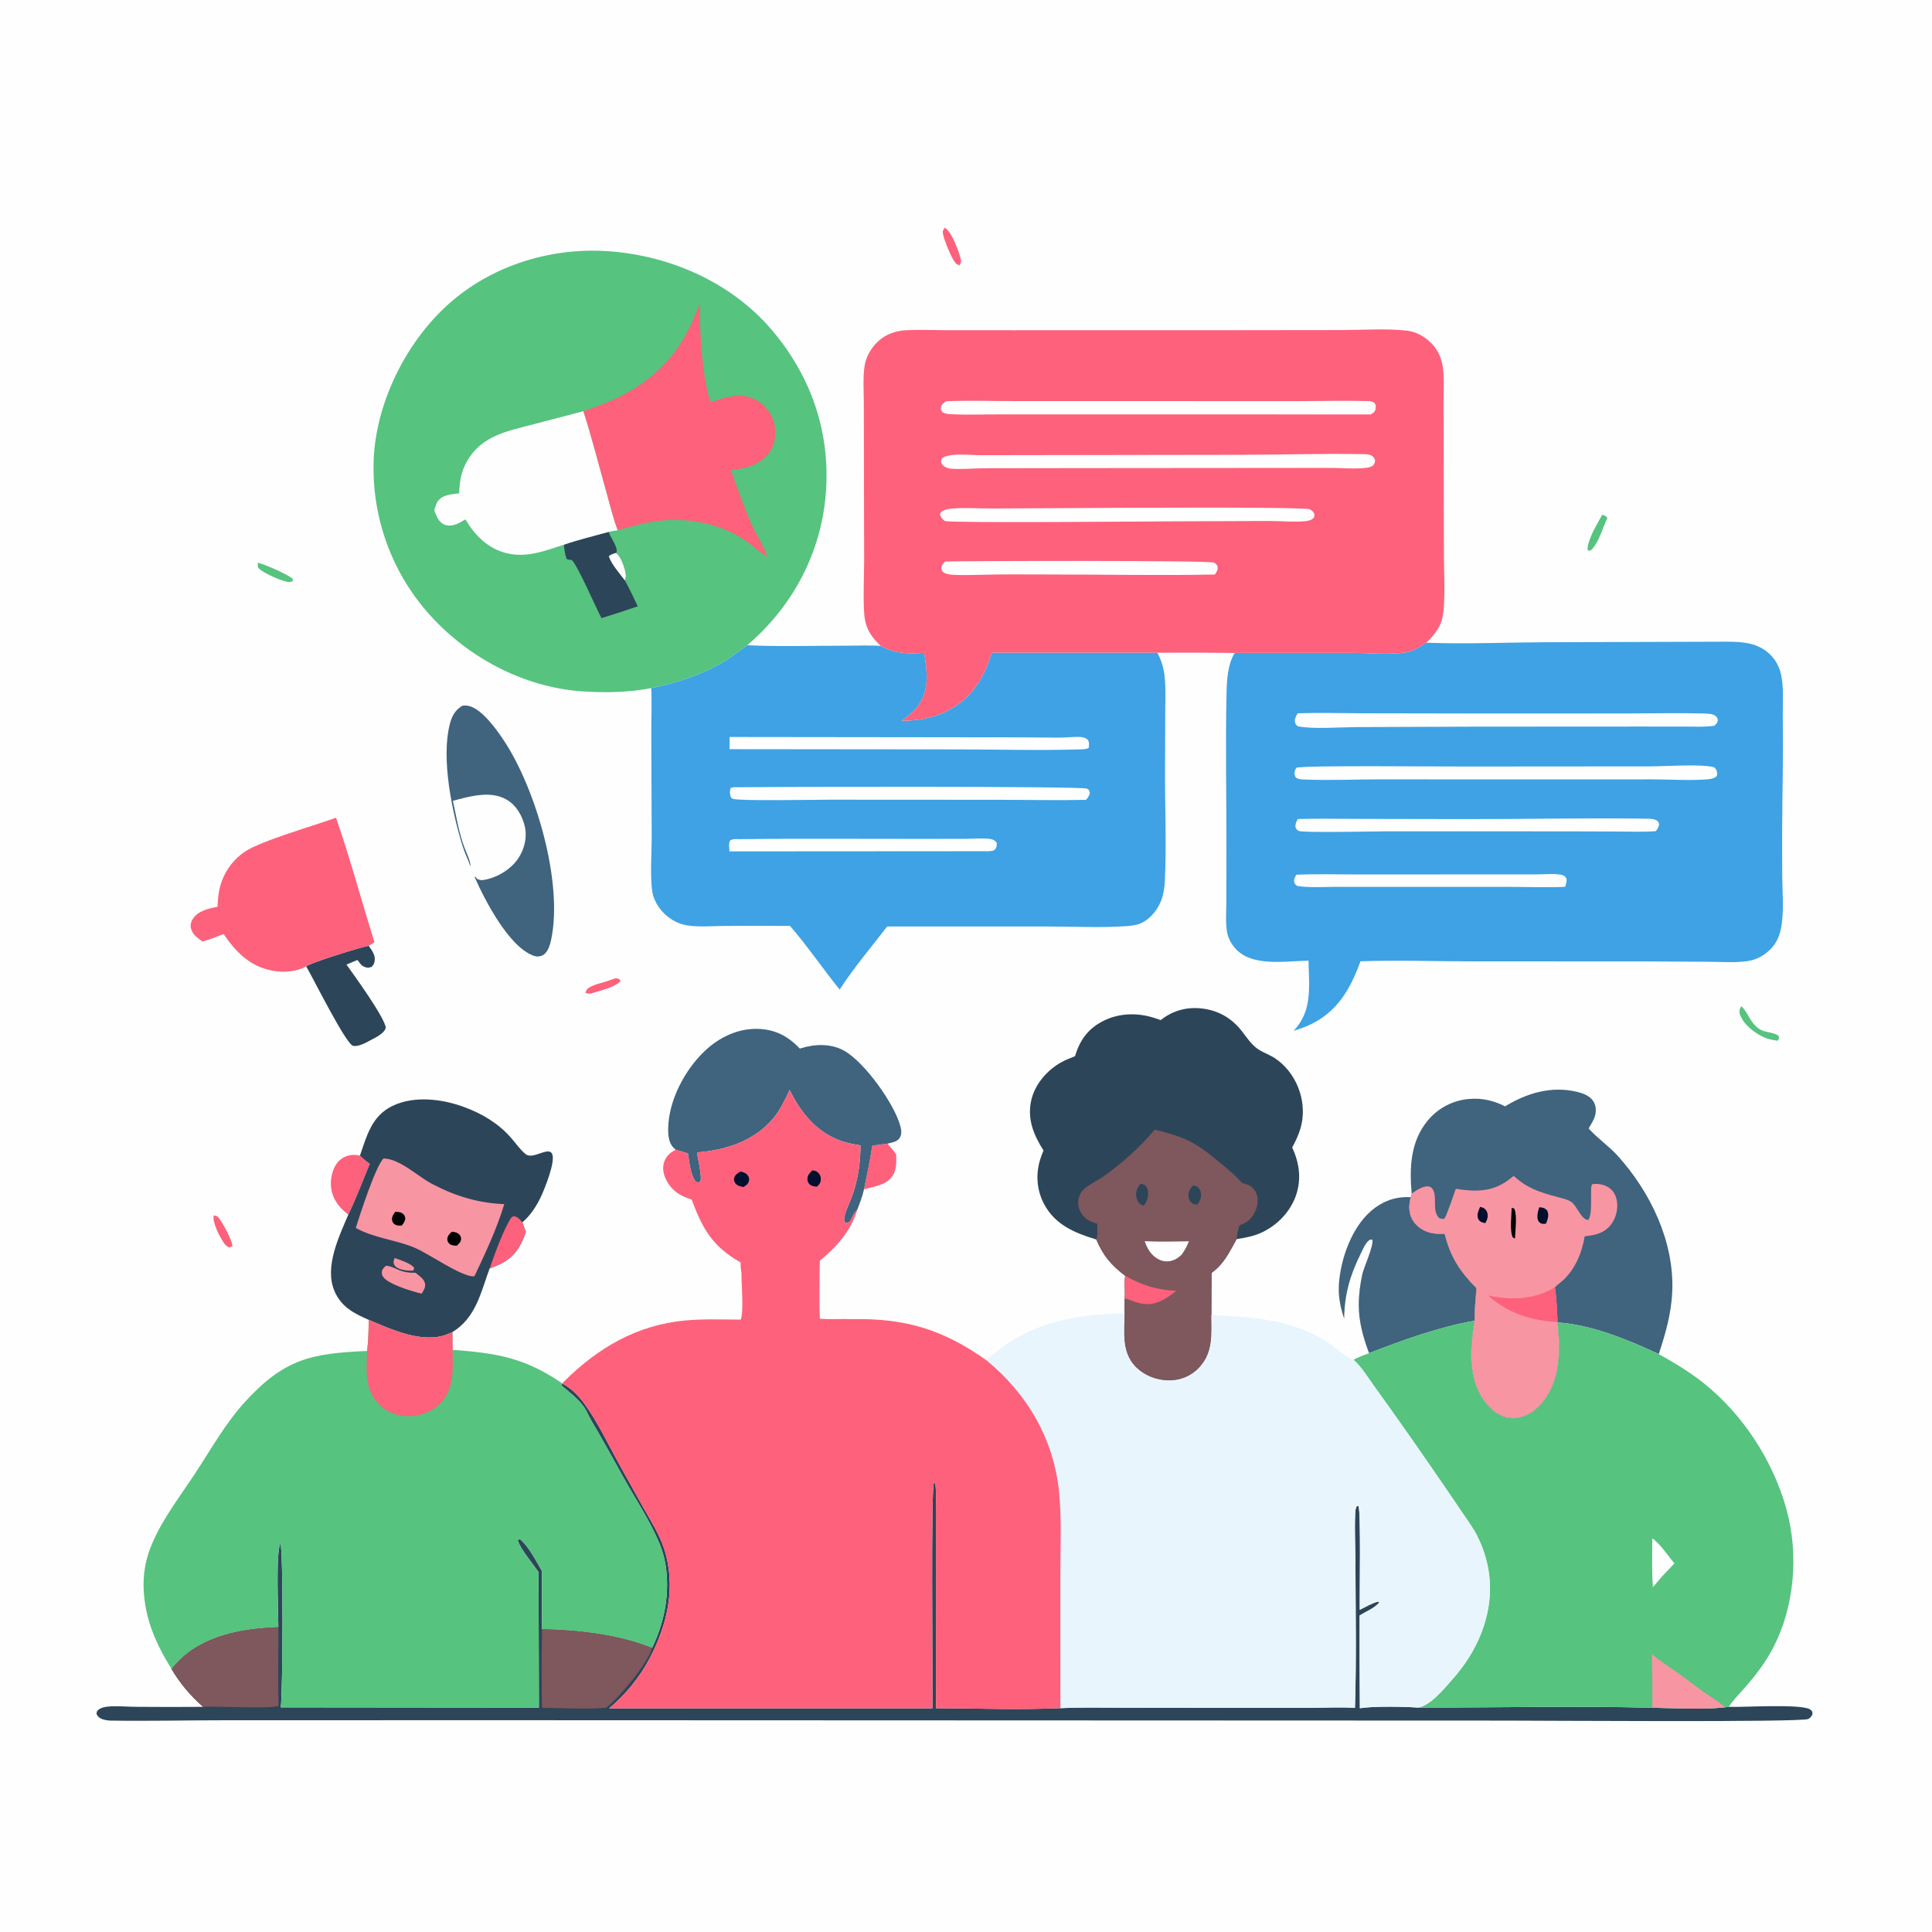 <svg xmlns="http://www.w3.org/2000/svg" xmlns:xlink="http://www.w3.org/1999/xlink" width="1155" height="1155">
	<rect width="100%" height="100%" fill="#808080" stroke="none"/>
	<path fill="#FEFEFE" transform="scale(1.128 1.128)" d="M0 0L1024 0L1024 1024L0 1024L0 0Z"/>
	<path fill="#FE617B" transform="scale(1.128 1.128)" d="M326.208 518.475C327.551 518.562 327.708 518.655 328.807 519.443L328.567 520.391C324.727 523.652 317.899 525.032 313.101 526.562C311.883 526.617 311.416 526.708 310.291 526.167C310.47 525.636 310.634 525.059 310.934 524.58C311.81 523.179 315.703 521.713 317.333 521.316C320.336 520.584 323.282 519.472 326.208 518.475Z"/>
	<path fill="#56C37F" transform="scale(1.128 1.128)" d="M136.754 298.216C141.237 299.51 151.534 303.943 155.121 306.733L155.183 308.031C154.62 308.214 154.098 308.416 153.494 308.452C150.426 308.633 139.059 303.577 136.976 301.008C136.388 300.284 136.706 299.112 136.754 298.216Z"/>
	<path fill="#FE617B" transform="scale(1.128 1.128)" d="M113.25 644.172C114.573 644.366 114.958 644.314 115.874 645.382C117.764 647.585 123.473 657.926 123.14 660.646L121.472 661.064C120.027 660.595 119.373 659.814 118.536 658.554C116.354 655.267 112.518 648.064 113.25 644.172Z"/>
	<path fill="#56C37F" transform="scale(1.128 1.128)" d="M849.137 272.811C850.575 273.308 851.033 273.254 851.881 274.564C849.505 279.457 847.463 287.059 843.846 290.973C843.111 291.768 843.051 291.818 841.939 291.879L841.311 291.084C841.848 284.928 846.29 278.242 849.137 272.811Z"/>
	<path fill="#FE617B" transform="scale(1.128 1.128)" d="M500.796 120.703C504.45 122.858 508.265 133.419 509.256 137.525C509.605 138.97 509.194 139.439 508.413 140.637C507.87 140.404 507.453 140.254 506.956 139.895C504.646 138.224 500.228 126.868 499.722 123.726C499.472 122.169 499.908 121.883 500.796 120.703Z"/>
	<path fill="#56C37F" transform="scale(1.128 1.128)" d="M922.857 533.248C926.643 536.709 927.259 541.852 932.427 545.352C935.385 547.354 939.825 546.874 942.669 549.016C942.986 550.377 942.87 550.354 942.194 551.601C939.737 551.23 937.336 550.856 935.049 549.82C930 547.535 924.152 543.171 922.215 537.795C921.498 535.805 921.976 535.023 922.857 533.248Z"/>
	<path fill="#FE617B" transform="scale(1.128 1.128)" d="M462.251 607.277C464.955 606.739 467.594 606.364 470.339 606.121C471.908 607.96 473.666 609.784 474.927 611.848C475.162 616.349 475.266 621.045 471.951 624.582C468.337 628.44 462.691 628.865 457.908 630.364C459.403 622.667 461.177 615.051 462.251 607.277Z"/>
	<path fill="#FE617B" transform="scale(1.128 1.128)" d="M184.615 643.723Q182.969 642.528 181.525 641.096Q180.082 639.664 178.873 638.029C175.743 633.732 174.72 628.632 175.712 623.438C176.414 619.766 178.07 616.001 181.319 613.91C184.171 612.075 187.517 611.681 190.763 612.459C192.406 614.123 194.085 615.462 195.97 616.831C192.271 625.784 188.848 635.013 184.615 643.723Z"/>
	<path fill="#2D4559" transform="scale(1.128 1.128)" d="M162.244 512.143C164.408 510.301 191.676 501.78 195.408 501.25C197.228 503.94 199.249 506.39 198.456 509.848C198.187 511.019 197.764 511.642 196.899 512.442C195.349 513.076 194.208 512.946 192.689 512.226C191.395 511.614 190.3 509.889 189.434 508.785L183.618 511.192C187.465 516.532 204.245 539.735 204.452 544.768C203.531 547.869 199.058 549.866 196.353 551.318C193.901 552.636 190.059 554.807 187.212 554.321C183.421 553.673 165.858 518.148 162.244 512.143Z"/>
	<path fill="#40637E" transform="scale(1.128 1.128)" d="M245.062 374.013C246.043 373.946 247.081 373.863 248.052 374.047C255.244 375.405 263.193 386.671 266.963 392.337C283.973 417.901 298.563 467.744 292.088 498.073C291.511 500.773 290.364 504.818 287.69 506.232C286.013 507.119 284.346 507.103 282.608 506.454C269.577 501.582 256.924 477.035 251.525 464.793L251.557 464.715L251.861 464.661L253.017 465.93C254.082 466.289 254.783 466.561 255.923 466.411C263.115 465.458 270.903 460.745 274.8 454.732C277.989 449.811 279.468 443.766 278.14 437.998C276.864 432.455 273.664 426.822 268.658 423.877C259.994 418.781 249.041 422.05 240.047 424.405C241.749 432.467 243.2 441.176 246.041 448.892C246.878 451.165 249.712 457.076 249.289 459.15C248.103 455.615 246.396 452.275 245.274 448.707C239.652 430.825 233.721 402.372 238.337 384.028C239.453 379.595 241.1 376.376 245.062 374.013Z"/>
	<path fill="#40637E" transform="scale(1.128 1.128)" d="M712.387 698.905C710.32 692.7 709.152 686.878 709.628 680.307C710.585 667.07 716.377 650.621 726.688 641.76C732.723 636.575 739.722 633.99 747.682 634.53C746.616 638.61 746.444 642.691 748.602 646.473C750.682 650.119 754.436 652.52 758.48 653.447C760.835 653.986 763.259 653.964 765.659 653.917C768.722 666.221 773.701 673.764 782.515 682.74C782.056 688.486 781.499 694.234 781.481 700.002C763.536 702.961 742.58 710.522 725.581 717.161C722.467 708.799 720.115 700.55 720.117 691.556C720.119 686.149 720.846 680.674 721.992 675.397C722.795 671.7 728.369 659.628 727.269 656.959C726.232 656.973 725.985 656.963 725.174 657.705C723.391 659.334 722.261 662.244 721.189 664.395C715.503 675.796 712.555 686.081 712.387 698.905Z"/>
	<path fill="#FE617B" transform="scale(1.128 1.128)" d="M115.324 480.537C115.46 474.849 116.238 469.409 118.707 464.228Q119.169 463.257 119.695 462.319Q120.221 461.382 120.809 460.481Q121.396 459.581 122.043 458.721Q122.689 457.862 123.391 457.048Q124.093 456.233 124.848 455.468Q125.603 454.702 126.408 453.989Q127.212 453.275 128.062 452.617Q128.913 451.959 129.805 451.359C138.398 445.599 166.65 437.531 178.098 433.385C185.605 455.101 191.605 477.365 198.44 499.302C197.556 500.073 196.413 500.64 195.408 501.25C191.676 501.78 164.408 510.301 162.244 512.143C157.11 515.186 149.886 515.519 144.176 514.406C132.429 512.117 125.001 504.579 118.522 495.036C114.866 496.479 111.224 497.828 107.475 499.009C104.811 497.29 102.252 495.519 101.294 492.324C100.753 490.519 101.164 488.587 102.168 487.024C104.972 482.658 110.607 481.517 115.324 480.537Z"/>
	<path fill="#40637E" transform="scale(1.128 1.128)" d="M358.119 609.336C357.652 608.932 357.189 608.524 356.762 608.077C354.467 605.671 354.08 601.513 354.116 598.357C354.288 583.341 362.821 567.145 373.558 556.968C381.249 549.679 391.289 544.893 402.029 545.301C410.997 545.642 417.838 549.298 423.897 555.75L424.325 555.612C431.748 553.264 440.385 552.944 447.378 556.863C458.279 562.97 474.197 585.227 477.259 597.109C477.799 599.204 477.99 601.515 476.621 603.361C475.247 605.214 472.445 605.588 470.339 606.121C467.594 606.364 464.955 606.739 462.251 607.277C461.177 615.051 459.403 622.667 457.908 630.364C457.063 634.181 455.657 637.725 454.243 641.36C452.333 642.78 451.687 645.478 450.37 647.471C449.382 648.027 449.18 648.113 448.053 648.112L447.739 647.677C447.258 647.01 447.317 646.334 447.441 645.539C448.036 641.721 450.123 637.985 451.441 634.364C454.664 625.507 456.04 616.413 456.053 607.023C452.695 606.552 449.367 605.889 446.149 604.801C432.976 600.343 424.448 589.809 418.501 577.676C415.888 583.066 413.537 588.383 409.594 592.979C399.345 604.928 384.655 609.543 369.443 610.765C369.727 613.938 372.365 623.976 371.09 626.329C369.812 626.773 369.907 626.793 368.684 626.223C365.816 622.52 365.41 615.823 364.569 611.273L358.119 609.336Z"/>
	<path fill="#2D4559" transform="scale(1.128 1.128)" d="M190.763 612.459C194.459 601.813 197.011 591.368 208.131 586.068C219.742 580.535 234.535 582.462 246.184 586.792C255.643 590.307 264.145 595.383 270.833 603.01C273.315 605.84 275.624 609.289 278.55 611.66C282.52 614.879 290.816 607.233 292.679 611.68C294.409 615.808 288.691 629.998 286.699 634.212C284.249 639.395 281.186 644.082 276.829 647.859L278.707 652.921C276.1 660.463 272.799 666.122 265.308 669.82C263.416 670.754 261.479 671.537 259.496 672.256C254.758 685.156 252.275 698.263 239.796 705.995Q238.498 706.593 237.169 707.121C224.161 712.375 207.392 704.601 195.478 699.526C187.506 696.073 180.717 692.549 177.173 684.036C171.917 671.409 179.618 655.455 184.615 643.723C188.848 635.013 192.271 625.784 195.97 616.831C194.085 615.462 192.406 614.123 190.763 612.459Z"/>
	<path fill="#F895A2" transform="scale(1.128 1.128)" d="M209.154 666.745C211.779 667.671 218.158 669.704 219.528 672.022L219.041 673.44C217.561 673.438 216.068 673.441 214.605 673.194C212.674 672.867 209.906 672.191 208.922 670.264C208.23 668.908 208.741 668.054 209.154 666.745Z"/>
	<path fill="#F895A2" transform="scale(1.128 1.128)" d="M204.505 670.846C209.758 671.128 211.116 674.776 220.199 674.556C222.002 675.995 224.572 677.655 225.19 680C225.753 682.143 224.524 683.885 223.457 685.611C218.365 684.416 208.43 681.34 204.408 678.115C203.231 677.17 202.233 675.859 202.357 674.254C202.486 672.584 203.43 671.941 204.505 670.846Z"/>
	<path fill="#FE617B" transform="scale(1.128 1.128)" d="M259.496 672.256C262.061 665.004 266.912 651.194 271.11 645.168C271.727 644.822 271.95 644.514 272.693 644.655C274.511 645.002 275.72 646.503 276.829 647.859L278.707 652.921C276.1 660.463 272.799 666.122 265.308 669.82C263.416 670.754 261.479 671.537 259.496 672.256Z"/>
	<path fill="#F895A2" transform="scale(1.128 1.128)" d="M203.286 613.981C211.915 614.134 221.326 623.435 229.039 627.484C241.339 633.94 253.383 637.611 267.256 638.171C263.391 651.03 257.286 664.082 251.522 676.218L250.951 676.463C243.816 676.339 227.151 664.261 219.35 661.097C209.224 656.99 198.159 656.131 188.565 650.791C190.629 644.155 199.171 617.715 203.286 613.981Z"/>
	<path fill="#010102" transform="scale(1.128 1.128)" d="M209.462 642.241C210.639 642.276 212.002 642.308 213.048 642.931C214.34 643.7 214.453 644.363 214.826 645.696C214.573 647.404 213.998 648.19 212.923 649.519C211.786 649.593 210.503 649.651 209.468 649.067C208.44 648.487 207.846 647.553 207.766 646.377C207.654 644.748 208.561 643.488 209.462 642.241Z"/>
	<path fill="#010102" transform="scale(1.128 1.128)" d="M239.419 652.801C240.747 652.904 242.003 653.075 243.085 653.953C243.96 654.662 244.398 655.587 244.358 656.71C244.302 658.243 243.131 659.234 242.115 660.218C240.811 660.157 239.4 660.149 238.315 659.288C237.45 658.603 236.987 657.672 237.069 656.562C237.19 654.936 238.33 653.871 239.419 652.801Z"/>
	<path fill="#2D4559" transform="scale(1.128 1.128)" d="M345.627 873.334C351.374 861.247 354.336 848.206 353.349 834.819Q353.209 832.629 352.889 830.458Q352.569 828.288 352.073 826.15Q351.576 824.013 350.906 821.924Q350.236 819.834 349.396 817.807C344.364 805.742 336.55 794.141 330.203 782.655C324.66 772.623 319.146 762.627 313.307 752.763C311.908 750.401 310.928 747.693 309.321 745.476C306.133 741.079 301.538 737.695 297.449 734.194L297.999 733.27C302.523 735.599 306.308 739.326 309.321 743.388C316.682 753.307 322.371 765.596 328.412 776.425L340.82 798.714C344.945 806.032 349.612 813.297 352.159 821.356C358.409 841.125 353.649 861.249 344.214 879.12C339.027 888.946 331.421 898.307 322.853 905.382L494.183 905.381C494.372 889.829 493.314 788.706 494.965 785.865L495.726 786.234C496.28 790.833 495.991 795.718 495.998 800.355L496.007 824.66L496.039 905.321C517.905 905.427 540.162 906.273 561.988 905.289C572.447 904.805 582.992 905.053 593.465 905.047L650.964 905.115L695.672 905.099C703.06 905.097 710.762 904.648 718.106 905.165C718.919 879.959 718.43 854.58 718.372 829.357C718.352 820.359 717.818 811.089 718.242 802.118C718.308 800.715 718.375 799.406 719.122 798.183L719.974 798.257C721.322 800.779 720.509 846.004 720.666 853.182C723.819 851.651 727.003 849.648 730.408 848.816L731.022 849.209C728.793 852.251 723.724 854.145 720.577 856.227Q720.518 880.785 720.713 905.341C727.859 904.184 743.798 904.464 751.476 904.989C792.848 905.055 834.393 904.048 875.742 905.095C888.342 905.218 901.785 906.229 914.28 904.85L916.266 904.603C923.532 904.956 955.586 902.784 959.571 906.154C960.619 907.04 960.557 907.316 960.587 908.588C959.969 909.652 959.5 910.515 958.312 911.046C954.155 912.906 815.58 911.883 798.141 911.894L259.75 911.686L117.688 911.719C98.116 911.723 78.399 912.213 58.845 911.895C57.079 911.867 55.204 911.631 53.595 910.859C52.321 910.249 51.658 909.563 51.136 908.241C51.304 907.446 51.244 907.027 51.863 906.433C53.199 905.151 55.098 904.713 56.89 904.516C61.736 903.981 67.196 904.572 72.099 904.596Q89.878 904.754 107.658 904.612C101.289 899.121 95.046 891.744 90.848 884.451Q92.097 882.886 93.464 881.422C107.109 866.622 128.381 862.929 147.527 862.29C147.498 854.5 146.1 822.804 148.6 817.94C150.22 821.56 149.883 896.455 148.821 904.878L285.605 905.01L285.422 833.192C282.561 829.033 275.69 820.83 274.445 816.454L275.206 815.474L274.511 815.445L274.38 816.182L275.537 815.705C280.089 819.34 284.313 827.602 287.245 832.652L287.252 863.354C306.132 863.715 328.08 866.132 345.627 873.334Z"/>
	<path fill="#7E585C" transform="scale(1.128 1.128)" d="M147.527 862.29C147.646 876.212 147.176 890.228 147.679 904.131C142.745 905.796 115.345 904.142 107.658 904.612C101.289 899.121 95.046 891.744 90.848 884.451Q92.097 882.886 93.464 881.422C107.109 866.622 128.381 862.929 147.527 862.29Z"/>
	<path fill="#7E585C" transform="scale(1.128 1.128)" d="M287.252 863.354C306.132 863.715 328.08 866.132 345.627 873.334C343.252 881.863 328.281 899.479 321.296 905.082C310.216 906.006 298.378 905.21 287.243 905.118C286.908 891.239 287.07 877.235 287.252 863.354Z"/>
	<path fill="#40637E" transform="scale(1.128 1.128)" d="M797.686 586.345C809.168 579.317 822.218 575.436 835.637 578.632C839.046 579.444 842.848 580.806 844.674 584.033C845.955 586.297 846.008 589.125 845.271 591.58C844.596 593.831 843.144 596.008 841.968 598.035C842.101 598.186 842.232 598.339 842.367 598.488C846.921 603.544 852.682 607.382 857.256 612.439C874.758 631.789 887.439 658.123 886.268 684.648C885.758 696.214 882.72 706.734 879.122 717.64C862.876 710.064 843.628 702.083 825.575 700.892C826.218 707.705 826.614 714.669 825.951 721.495C825.03 730.991 820.941 741.424 813.247 747.455C809.413 750.46 804.543 752.171 799.654 751.46C794.098 750.652 789.66 746.696 786.474 742.293C777.75 730.238 779.163 713.906 781.481 700.002C781.499 694.234 782.056 688.486 782.515 682.74C773.701 673.764 768.722 666.221 765.659 653.917C763.259 653.964 760.835 653.986 758.48 653.447C754.436 652.52 750.682 650.119 748.602 646.473C746.444 642.691 746.616 638.61 747.682 634.53L748.168 632.61C746.956 618.97 747.466 604.934 756.692 593.873Q757.2 593.255 757.739 592.664Q758.278 592.073 758.846 591.51Q759.414 590.947 760.01 590.413Q760.606 589.879 761.228 589.376Q761.85 588.873 762.497 588.402Q763.143 587.931 763.813 587.494Q764.482 587.056 765.173 586.653Q765.864 586.249 766.575 585.882Q767.285 585.514 768.013 585.182Q768.741 584.851 769.485 584.556Q770.229 584.262 770.986 584.006Q771.744 583.749 772.514 583.532Q773.284 583.314 774.063 583.135Q774.843 582.957 775.631 582.818Q776.419 582.679 777.212 582.58Q778.006 582.481 778.804 582.422C785.613 581.868 791.623 583.313 797.686 586.345Z"/>
	<path fill="#F895A2" transform="scale(1.128 1.128)" d="M802.264 623.22C809.562 629.91 816.149 631.893 825.472 634.414C827.857 635.059 830.739 635.618 832.791 637.021C835.854 639.117 837.96 646.399 841.715 646.562C844.474 643.58 842.333 628.683 843.857 627.67C844.048 627.542 845.242 627.458 845.28 627.456C848.625 627.34 852.224 628.43 854.476 630.994C856.775 633.612 857.371 637.23 857.048 640.605C856.642 644.85 854.638 649.004 851.209 651.616C847.69 654.296 844.096 654.647 839.865 655.245C838.459 663.609 835.293 671.581 829.262 677.722C827.653 679.36 825.637 680.626 824.077 682.233C825.053 688.295 825.226 694.512 825.485 700.641L825.575 700.892C826.218 707.705 826.614 714.669 825.951 721.495C825.03 730.991 820.941 741.424 813.247 747.455C809.413 750.46 804.543 752.171 799.654 751.46C794.098 750.652 789.66 746.696 786.474 742.293C777.75 730.238 779.163 713.906 781.481 700.002C781.499 694.234 782.056 688.486 782.515 682.74C773.701 673.764 768.722 666.221 765.659 653.917C763.259 653.964 760.835 653.986 758.48 653.447C754.436 652.52 750.682 650.119 748.602 646.473C746.444 642.691 746.616 638.61 747.682 634.53L748.168 632.61C750.366 631.048 753.946 628.557 756.747 628.749C757.953 628.832 758.81 629.329 759.41 630.383C761.901 634.757 758.764 641.404 762.688 645.527C763.925 646.022 764.163 646.058 765.481 645.877C766.446 645.034 770.705 632.459 771.545 630.059C781.422 631.619 790.499 631.885 798.988 625.71Q800.647 624.493 802.264 623.22Z"/>
	<path fill="#010102" transform="scale(1.128 1.128)" d="M801.176 640.081L802.59 640.621C804.158 644.65 803.088 651.936 802.911 656.372L801.819 655.903C799.997 652.634 801.111 643.962 801.176 640.081Z"/>
	<path fill="#020F2D" transform="scale(1.128 1.128)" d="M784.415 639.663C785.027 639.792 785.456 639.841 786.016 640.097C787.11 640.597 787.942 641.642 788.259 642.803C788.808 644.818 788.19 646.557 787.17 648.27C786.62 648.146 786.066 648.02 785.53 647.84C784.483 647.487 783.666 646.737 783.299 645.675C782.607 643.676 783.646 641.469 784.415 639.663Z"/>
	<path fill="#020F2D" transform="scale(1.128 1.128)" d="M815.781 639.85C817.67 639.966 818.603 640.115 819.976 641.51C821.108 644.101 820.319 645.969 819.39 648.495C818.981 648.554 818.374 648.657 817.974 648.638C816.857 648.584 816.094 648.255 815.447 647.31C814.137 645.397 815.115 641.861 815.781 639.85Z"/>
	<path fill="#FE617B" transform="scale(1.128 1.128)" d="M824.077 682.233C825.053 688.295 825.226 694.512 825.485 700.641C811.912 700.013 798.789 695.892 788.67 686.6C801.021 689.133 813.089 688.901 824.077 682.233Z"/>
	<path fill="#2D4559" transform="scale(1.128 1.128)" d="M615.182 540.629C621.484 535.61 628.881 533.565 636.882 534.473C645.664 535.469 652.688 539.502 658.139 546.465C660.447 549.412 662.669 552.807 665.586 555.178C668.627 557.651 672.521 558.724 675.75 560.882C686.045 567.764 691.738 580.755 690.272 592.97C689.609 598.49 687.482 603.313 684.829 608.14C688.677 616.357 689.87 625.065 686.782 633.761C683.736 642.336 676.914 649.369 668.707 653.202C664.417 655.205 660.061 655.98 655.411 656.702C651.44 663.684 648.856 669.716 642.083 674.629L642.006 696.905C642.052 706.859 643.092 716.747 635.709 724.648Q635.336 725.054 634.943 725.441Q634.549 725.828 634.137 726.194Q633.724 726.56 633.293 726.905Q632.862 727.25 632.414 727.572Q631.966 727.894 631.503 728.192Q631.039 728.491 630.56 728.766Q630.082 729.04 629.59 729.29Q629.098 729.539 628.594 729.764Q628.089 729.988 627.575 730.186Q627.06 730.384 626.535 730.555Q626.011 730.727 625.478 730.871Q624.946 731.015 624.407 731.132Q623.868 731.249 623.323 731.338Q622.779 731.427 622.23 731.488Q621.682 731.549 621.131 731.582Q620.581 731.615 620.029 731.62C613.303 731.728 606.525 729.174 601.795 724.333C594.266 716.628 595.861 705.881 595.996 696.039L596.051 688.855C596.537 684.682 595.799 680.405 596.347 676.167C588.886 670.458 584.763 665.631 581.02 656.914C569.692 653.482 559.295 649.242 553.386 638.204C549.387 630.731 548.81 622.062 551.43 614.042C551.904 612.591 552.47 611.173 553.05 609.761C547.726 601.385 544.233 592.838 546.644 582.765C548.604 574.572 554.762 567.494 561.923 563.285C564.371 561.846 567.096 560.842 569.726 559.791C572.186 551.636 576.348 545.513 584.039 541.435C592.675 536.858 602.503 536.553 611.705 539.463Q613.453 540.019 615.182 540.629Z"/>
	<path fill="#7E585C" transform="scale(1.128 1.128)" d="M611.991 598.707C628.039 602.678 633.307 605.134 645.953 615.7C650.229 619.273 654.726 622.865 658.411 627.064C661.486 627.73 663.503 628.529 665.235 631.283C666.777 633.734 666.806 636.832 666.11 639.564C665.26 642.899 663.093 646.308 660.044 648.017C659.03 648.585 657.93 649.005 656.848 649.421C656.232 651.853 655.612 654.19 655.411 656.702C651.44 663.684 648.856 669.716 642.083 674.629L642.006 696.905C642.052 706.859 643.092 716.747 635.709 724.648Q635.336 725.054 634.943 725.441Q634.549 725.828 634.137 726.194Q633.724 726.56 633.293 726.905Q632.862 727.25 632.414 727.572Q631.966 727.894 631.503 728.192Q631.039 728.491 630.56 728.766Q630.082 729.04 629.59 729.29Q629.098 729.539 628.594 729.764Q628.089 729.988 627.575 730.186Q627.06 730.384 626.535 730.555Q626.011 730.727 625.478 730.871Q624.946 731.015 624.407 731.132Q623.868 731.249 623.323 731.338Q622.779 731.427 622.23 731.488Q621.682 731.549 621.131 731.582Q620.581 731.615 620.029 731.62C613.303 731.728 606.525 729.174 601.795 724.333C594.266 716.628 595.861 705.881 595.996 696.039L596.051 688.855C596.537 684.682 595.799 680.405 596.347 676.167C588.886 670.458 584.763 665.631 581.02 656.914C581.921 654.342 581.586 651.268 581.539 648.56C577.627 647.435 574.993 646.288 572.839 642.565C571.459 640.182 571.029 637.348 571.789 634.684C572.263 633.021 573.173 631.325 574.494 630.186C577.6 627.511 581.729 625.714 585.087 623.306C595.547 615.806 603.624 608.494 611.991 598.707Z"/>
	<path fill="#2D4559" transform="scale(1.128 1.128)" d="M632.24 628.294C632.987 628.4 633.676 628.617 634.401 628.823C635.634 629.888 636.369 630.868 636.513 632.513C636.728 634.96 635.972 636.684 634.416 638.503C633.596 638.364 632.826 638.128 632.027 637.9C630.82 636.858 630.009 635.86 629.894 634.23C629.716 631.699 630.598 630.125 632.24 628.294Z"/>
	<path fill="#2D4559" transform="scale(1.128 1.128)" d="M604.523 627.302C605.427 627.502 606.131 627.795 606.976 628.161C607.875 629.275 608.333 630.304 608.461 631.731C608.708 634.472 607.783 637.002 606.037 639.062C605.464 638.794 604.858 638.536 604.352 638.145C603.043 637.135 602.257 635.263 602.159 633.649C601.997 630.99 602.874 629.302 604.523 627.302Z"/>
	<path fill="#FEFEFE" transform="scale(1.128 1.128)" d="M606.695 657.817C614.486 658.214 622.306 657.994 630.101 657.877C629.043 660.513 627.915 662.658 626.241 664.957C624.987 666.119 623.771 667.107 622.167 667.756C619.592 668.797 616.917 668.787 614.394 667.605C610.338 665.706 608.031 661.914 606.695 657.817Z"/>
	<path fill="#FE617B" transform="scale(1.128 1.128)" d="M596.347 676.167C605.119 681.106 613.256 683.734 623.389 684.106C618.496 688.04 613.323 691.677 606.655 691.101C603.471 690.826 599.941 689.479 597 688.268C596.137 688.631 596.395 688.363 596.051 688.855C596.537 684.682 595.799 680.405 596.347 676.167Z"/>
	<path fill="#56C37F" transform="scale(1.128 1.128)" d="M781.481 700.002C779.163 713.906 777.75 730.238 786.474 742.293C789.66 746.696 794.098 750.652 799.654 751.46C804.543 752.171 809.413 750.46 813.247 747.455C820.941 741.424 825.03 730.991 825.951 721.495C826.614 714.669 826.218 707.705 825.575 700.892C843.628 702.083 862.876 710.064 879.122 717.64C887.167 722.144 895.116 726.874 902.367 732.598C923.49 749.274 939.452 773.688 946.713 799.571C953.659 824.334 951.047 853.646 938.174 876.154C934.41 882.736 929.845 888.597 924.869 894.295C921.974 897.612 918.635 900.894 916.266 904.603L914.28 904.85C901.785 906.229 888.342 905.218 875.742 905.095C834.393 904.048 792.848 905.055 751.476 904.989C758.114 904.082 765.719 894.579 770.099 889.639C782.686 875.444 790.823 857.057 789.542 837.794C788.996 829.585 786.582 821.199 782.837 813.884C780.539 809.395 777.365 805.186 774.543 800.998Q766.907 789.659 759.125 778.42Q744.173 756.688 728.755 735.284C725.274 730.532 721.748 724.557 717.387 720.702C719.894 719.168 722.85 718.236 725.581 717.161C742.58 710.522 763.536 702.961 781.481 700.002Z"/>
	<path fill="#FEFEFE" transform="scale(1.128 1.128)" d="M875.678 815.332C879.507 817.71 884.31 824.858 887.415 828.617L881.005 835.344L876.019 841.187C875.369 832.64 875.692 823.906 875.678 815.332Z"/>
	<path fill="#F895A2" transform="scale(1.128 1.128)" d="M875.506 876.671C880.082 880.581 885.231 883.782 890.135 887.259C894.469 890.331 898.616 893.662 902.957 896.724C906.713 899.375 910.87 901.767 914.28 904.85C901.785 906.229 888.342 905.218 875.742 905.095Q875.77 890.882 875.506 876.671Z"/>
	<path fill="#3EA2E4" transform="scale(1.128 1.128)" d="M396.036 341.96C413.428 342.797 431.079 342.186 448.5 342.21C454.517 342.218 460.792 341.893 466.778 342.329C474.921 346.651 480.852 346.457 489.787 346.048C491.367 355.539 492.78 365.343 486.782 373.755C484.373 377.133 481.199 379.529 477.92 381.981C491.045 382.053 503.419 378.374 512.894 368.917C519.389 362.434 522.906 354.559 525.637 345.929L613.403 345.934C615.769 350.37 616.897 354.623 617.346 359.619C617.866 365.403 617.57 371.413 617.56 377.221L617.451 408.651C617.378 427.79 618.276 448.022 617.349 466.981C617.204 469.946 616.781 472.973 615.92 475.819C614.305 481.16 610.24 486.555 605.211 489.056C602.575 490.368 599.424 490.673 596.515 490.872C583.153 491.786 569.349 491.045 555.925 491.037L470.185 491.013C461.786 501.975 452.492 512.871 445.01 524.456C436.072 513.423 427.982 501.417 418.698 490.723Q401.51 490.616 384.321 490.721C377.316 490.736 368.821 491.687 362.088 489.982C358.29 489.021 354.615 486.752 351.86 483.997C348.99 481.127 346.472 476.985 345.785 472.94C344.442 465.029 345.398 452.211 345.397 443.67L345.18 389.594C345.143 381.321 345.549 372.942 345.145 364.686C358.965 361.877 373.479 357.194 385.454 349.536C389.093 347.208 392.487 344.432 396.036 341.96Z"/>
	<path fill="#FEFEFE" transform="scale(1.128 1.128)" d="M391.946 444.743C421.675 444.364 451.446 444.632 481.18 444.599L510.873 444.588C515.198 444.583 519.843 444.1 524.121 444.552C525.947 444.744 527.079 445.165 528.234 446.606C528.389 447.722 528.24 449.095 527.483 450.016C526.579 451.113 525.425 450.97 524.125 451.133L386.625 451.225C386.519 449.421 386.094 447.175 386.887 445.511C388.263 444.449 390.274 444.735 391.946 444.743Z"/>
	<path fill="#FEFEFE" transform="scale(1.128 1.128)" d="M386.66 390.6L515.416 390.752Q538.255 390.719 561.093 390.933C564.858 390.967 568.694 390.419 572.428 390.584C574.096 390.658 575.244 391.032 576.545 392.054C577.422 393.485 577.152 394.8 577.023 396.392C575.726 397.073 574.412 397.103 572.974 397.147C551.154 397.816 529.135 397.206 507.295 397.17L386.682 397.05L386.66 390.6Z"/>
	<path fill="#FEFEFE" transform="scale(1.128 1.128)" d="M388.755 417.233C406.893 416.994 573.369 416.601 576.081 417.967C577.345 418.604 577.348 419.102 577.633 420.353C577.136 421.92 576.675 422.667 575.59 423.903C560.076 424.254 544.474 423.893 528.952 423.883L438.94 423.833C432.007 423.823 392.612 424.594 388.631 423.405C387.83 423.165 387.541 422.992 387.249 422.214C386.719 420.807 386.675 418.979 387.311 417.6L388.755 417.233Z"/>
	<path fill="#56C37F" transform="scale(1.128 1.128)" d="M195.478 699.526C207.392 704.601 224.161 712.375 237.169 707.121Q238.498 706.593 239.796 705.995Q239.799 710.705 239.899 715.414C263.654 717.156 277.981 719.596 297.969 733.14L297.999 733.27L297.449 734.194C301.538 737.695 306.133 741.079 309.321 745.476C310.928 747.693 311.908 750.401 313.307 752.763C319.146 762.627 324.66 772.623 330.203 782.655C336.55 794.141 344.364 805.742 349.396 817.807Q350.236 819.834 350.906 821.924Q351.576 824.013 352.073 826.15Q352.569 828.288 352.889 830.458Q353.209 832.629 353.349 834.819C354.336 848.206 351.374 861.247 345.627 873.334C328.08 866.132 306.132 863.715 287.252 863.354L287.245 832.652C284.313 827.602 280.089 819.34 275.537 815.705L274.38 816.182L274.511 815.445L275.206 815.474L274.445 816.454C275.69 820.83 282.561 829.033 285.422 833.192L285.605 905.01L148.821 904.878C149.883 896.455 150.22 821.56 148.6 817.94C146.1 822.804 147.498 854.5 147.527 862.29C128.381 862.929 107.109 866.622 93.464 881.422Q92.097 882.886 90.848 884.451C82.759 871.366 76.964 858.492 76.162 842.896C75.743 834.74 76.977 827.173 80.001 819.592C85.547 805.69 95.374 793.184 103.532 780.72C111.841 768.026 119.597 754.2 129.828 742.996C150.627 720.218 164.891 717.259 194.568 715.99C195.228 710.554 195.308 704.998 195.478 699.526Z"/>
	<path fill="#FE617B" transform="scale(1.128 1.128)" d="M195.478 699.526C207.392 704.601 224.161 712.375 237.169 707.121Q238.498 706.593 239.796 705.995Q239.799 710.705 239.899 715.414C239.974 725.463 240.997 735.845 233.382 743.723C228.924 748.334 222.821 750.559 216.466 750.574C210.499 750.588 204.946 748.474 200.773 744.157C193.028 736.144 194.245 726.139 194.568 715.99C195.228 710.554 195.308 704.998 195.478 699.526Z"/>
	<path fill="#E8F5FC" transform="scale(1.128 1.128)" d="M522.7 720.857C544.502 701.305 567.613 696.659 595.996 696.039C595.861 705.881 594.266 716.628 601.795 724.333C606.525 729.174 613.303 731.728 620.029 731.62Q620.581 731.615 621.131 731.582Q621.682 731.549 622.23 731.488Q622.779 731.427 623.323 731.338Q623.868 731.249 624.407 731.132Q624.946 731.015 625.478 730.871Q626.011 730.727 626.535 730.555Q627.06 730.384 627.575 730.186Q628.089 729.988 628.594 729.764Q629.098 729.539 629.59 729.29Q630.082 729.04 630.56 728.766Q631.039 728.491 631.502 728.192Q631.966 727.894 632.414 727.572Q632.862 727.25 633.293 726.905Q633.724 726.56 634.137 726.194Q634.549 725.828 634.943 725.441Q635.336 725.054 635.709 724.648C643.092 716.747 642.052 706.859 642.006 696.905C663.582 698.173 682.174 698.755 701.584 710.036C705.913 712.552 713.293 719.493 717.387 720.702C721.748 724.557 725.274 730.532 728.755 735.284Q744.173 756.688 759.125 778.42Q766.907 789.659 774.543 800.998C777.365 805.186 780.539 809.395 782.837 813.884C786.582 821.199 788.996 829.585 789.542 837.794C790.823 857.057 782.686 875.444 770.099 889.639C765.719 894.579 758.114 904.082 751.476 904.989C743.798 904.464 727.859 904.184 720.713 905.341Q720.517 880.784 720.577 856.227C723.724 854.145 728.793 852.251 731.022 849.209L730.408 848.816C727.003 849.648 723.819 851.651 720.666 853.182C720.509 846.004 721.322 800.779 719.974 798.257L719.122 798.183C718.375 799.406 718.308 800.715 718.242 802.118C717.818 811.089 718.352 820.359 718.372 829.357C718.43 854.58 718.919 879.959 718.106 905.165C710.762 904.648 703.06 905.097 695.672 905.099L650.964 905.115L593.465 905.047C582.992 905.053 572.447 904.805 561.988 905.289L561.993 833.416C561.991 819.27 562.699 804.702 561.285 790.624C558.466 762.538 544.348 738.545 522.7 720.857Z"/>
	<path fill="#56C37F" transform="scale(1.128 1.128)" d="M345.145 364.686C333.496 367.007 320.703 367.224 308.838 366.43C277.067 364.303 246.917 347.964 226.196 324.11Q225.276 323.044 224.382 321.956Q223.489 320.868 222.622 319.758Q221.754 318.649 220.914 317.519Q220.074 316.389 219.262 315.239Q218.45 314.089 217.665 312.919Q216.881 311.75 216.125 310.562Q215.37 309.373 214.643 308.167Q213.916 306.961 213.219 305.738Q212.522 304.515 211.854 303.275Q211.187 302.035 210.549 300.779Q209.912 299.524 209.305 298.253Q208.699 296.982 208.123 295.697Q207.547 294.412 207.003 293.114Q206.459 291.815 205.946 290.504Q205.433 289.193 204.952 287.869Q204.471 286.546 204.022 285.211Q203.574 283.876 203.157 282.531Q202.741 281.186 202.358 279.831Q201.974 278.476 201.624 277.113Q201.273 275.749 200.955 274.377Q200.638 273.005 200.354 271.626Q200.07 270.247 199.819 268.861Q199.568 267.476 199.351 266.085Q199.134 264.693 198.951 263.297Q198.768 261.901 198.618 260.501Q198.469 259.101 198.353 257.698Q198.238 256.294 198.156 254.888Q198.075 253.483 198.027 252.075Q197.98 250.668 197.967 249.26Q197.954 247.852 197.974 246.444Q197.995 245.036 198.05 243.629Q198.105 242.222 198.194 240.817C200.34 210.687 216.597 179.173 239.516 159.593C262.486 139.968 293.275 130.929 323.173 133.199C355.547 135.657 387.61 149.755 408.941 174.753C430.026 199.463 440.307 229.483 437.636 261.987C435.053 293.426 419.894 321.604 396.036 341.96C392.487 344.432 389.093 347.208 385.454 349.536C373.479 357.194 358.965 361.877 345.145 364.686Z"/>
	<path fill="#2D4559" transform="scale(1.128 1.128)" d="M298.846 288.68C306.587 286.024 314.735 284.051 322.637 281.885C322.731 282.152 322.821 282.42 322.918 282.686C323.973 285.6 327.329 289.583 326.779 292.694L326.367 293.062C328.79 294.42 330.42 299.259 331.129 301.8C331.748 304.019 332.006 305.435 331.179 307.637C333.704 312.049 335.79 316.74 337.986 321.324Q328.443 324.649 318.777 327.599C315.833 322.154 306.163 299.643 303.034 296.787C302.005 296.717 301.318 296.655 300.332 296.311C299.372 293.811 299.148 291.317 298.846 288.68Z"/>
	<path fill="#FEFEFE" transform="scale(1.128 1.128)" d="M326.367 293.062C328.79 294.42 330.42 299.259 331.129 301.8C331.748 304.019 332.006 305.435 331.179 307.637C328.348 303.846 324.193 299.298 322.662 294.852C323.712 293.754 324.956 293.536 326.367 293.062Z"/>
	<path fill="#FEFEFE" transform="scale(1.128 1.128)" d="M243.336 261.437C243.575 255.343 244.355 250.02 247.43 244.584C255.226 230.799 269.058 228.445 283.127 224.763L309.215 217.935C313.841 232.38 317.557 247.169 321.671 261.77C323.47 268.16 324.998 274.86 327.425 281.038C325.862 281.309 324.165 281.476 322.637 281.885C314.735 284.051 306.587 286.024 298.846 288.68C288.837 291.961 278.86 295.86 268.222 293.117C258.443 290.595 251.657 283.719 246.665 275.268L245.66 275.838C244.609 276.441 243.565 277.086 242.458 277.582C240.414 278.499 237.728 278.968 235.598 278.074C232.4 276.732 231.279 273.448 230.149 270.466C230.642 268.957 231.125 266.89 232.073 265.613C234.709 262.059 239.312 262.034 243.336 261.437Z"/>
	<path fill="#FE617B" transform="scale(1.128 1.128)" d="M309.215 217.935C334.051 209.875 353.047 198.142 365.232 174.084C367.422 169.76 369.18 165.185 371.006 160.697C370.578 174.529 372.202 200.59 376.627 213.033C384.941 210.552 392.627 207.508 400.937 212.141Q401.372 212.386 401.794 212.652Q402.216 212.919 402.624 213.206Q403.032 213.494 403.425 213.802Q403.818 214.111 404.194 214.438Q404.571 214.766 404.93 215.113Q405.29 215.459 405.631 215.824Q405.972 216.188 406.294 216.57Q406.616 216.951 406.918 217.349Q407.22 217.746 407.502 218.158Q407.783 218.571 408.043 218.997Q408.304 219.423 408.542 219.862Q408.779 220.301 408.995 220.751Q409.21 221.202 409.402 221.662Q409.594 222.123 409.762 222.593Q409.931 223.063 410.075 223.541Q410.219 224.019 410.338 224.504C411.504 229.247 410.947 234.565 408.401 238.781C405.369 243.803 399.926 246.77 394.332 248.035C392.025 248.557 389.671 248.869 387.328 249.184C390.893 258.824 394.256 268.634 398.385 278.047C400.742 283.421 404.911 289.316 406.492 294.846L406.266 294.997C401.787 292.098 398.009 288.28 393.428 285.399C378.634 276.094 359.623 273.539 342.644 277.145C337.527 278.232 332.472 279.665 327.425 281.038C324.998 274.86 323.47 268.16 321.671 261.77C317.557 247.169 313.841 232.38 309.215 217.935Z"/>
	<path fill="#3EA2E4" transform="scale(1.128 1.128)" d="M915.196 340.087C923.652 340.122 931.832 340.639 938.244 346.975C941.084 349.782 942.948 353.319 943.862 357.192C945.423 363.81 944.798 371.691 944.843 378.484Q945.012 394.846 944.833 411.207Q944.375 437.221 944.558 463.238C944.568 472.383 945.667 483.177 943.897 492.098C943.034 496.45 941.25 500.262 938.046 503.365C934.732 506.574 930.667 508.748 926.087 509.397C919.51 510.33 912.407 509.77 905.756 509.724L871.773 509.536L778.212 509.512C759.203 509.45 740.003 508.794 721.02 509.475C715.677 524.192 708.839 536.253 694.13 543.148C691.357 544.448 688.533 545.432 685.605 546.315C695.762 535.672 693.723 522.702 693.5 509.147C681.875 509.274 664.473 512.479 655.416 503.443C653.009 501.041 650.938 497.528 650.343 494.15C649.465 489.16 649.933 483.512 649.942 478.44L649.999 451.578C650.051 423.448 649.436 395.209 650.056 367.093C650.206 360.298 650.684 351.985 654.381 346.049L717.149 346.032C725.977 346.032 736.846 347.181 745.381 345.682C749.312 344.992 752.618 342.753 755.9 340.626C776.399 341.415 797.212 340.506 817.743 340.39L915.196 340.087Z"/>
	<path fill="#FEFEFE" transform="scale(1.128 1.128)" d="M687.066 463.584C698.201 463.111 709.511 463.467 720.666 463.457L784.487 463.423L814.233 463.425C818.375 463.426 823.579 462.832 827.574 463.657C828.996 463.951 829.4 464.427 830.194 465.579C830.467 467.256 830.023 468.435 829.514 470.002C819.773 470.461 809.823 470.031 800.06 470.031L742.275 470.037L707.416 470.035C700.947 470.034 693.957 470.549 687.577 469.549C686.627 468.827 686.035 468.533 685.893 467.23C685.735 465.778 686.342 464.743 687.066 463.584Z"/>
	<path fill="#FEFEFE" transform="scale(1.128 1.128)" d="M687.801 434.083C697.628 433.744 707.554 433.992 717.393 433.994L775.66 434.111C807.738 434.18 839.894 433.428 871.957 433.886C873.642 433.91 876.097 433.838 877.622 434.634C878.883 435.293 878.944 435.601 879.368 436.86C878.991 438.47 878.588 439.201 877.563 440.5C871.418 441.005 865.055 440.726 858.888 440.705L828.993 440.607L734.654 440.601C729.241 440.603 690.765 441.458 688.398 440.383C687.182 439.831 687.052 439.369 686.532 438.241C686.576 436.509 686.966 435.59 687.801 434.083Z"/>
	<path fill="#FEFEFE" transform="scale(1.128 1.128)" d="M777.89 406.25L874.236 406.176C882.272 406.193 901.82 404.735 908.535 406.676C909.393 407.519 909.934 408.175 910.028 409.44C910.078 410.115 910.199 411.053 909.645 411.542C908.267 412.757 905.854 412.979 904.095 413.102C894.835 413.747 885.144 413.066 875.832 413.054L817.915 413.079L731.014 413.047C717.658 413.042 703.994 413.717 690.672 413.104C689.513 413.051 688.302 412.969 687.266 412.404C686.627 412.056 686.349 411.383 686.177 410.703C685.857 409.437 686.33 407.988 687.004 406.948C689.833 405.468 766.684 406.359 777.89 406.25Z"/>
	<path fill="#FEFEFE" transform="scale(1.128 1.128)" d="M687.779 378.028C699.433 377.657 711.209 378.016 722.873 378.04L790.708 378.156L863.472 378.124C876.567 378.105 889.748 377.779 902.833 378.14C904.655 378.19 907.307 378.171 908.861 379.193C910.062 379.983 910.133 380.48 910.472 381.78C910.026 383.394 909.722 383.561 908.527 384.652C903.73 385.401 898.481 385.077 893.619 385.079L868.243 385.066L781.438 385.114L718.797 385.346C710.417 385.399 695.393 386.547 687.849 384.922C687.178 384.314 686.707 384.095 686.45 383.183C685.873 381.143 686.766 379.716 687.779 378.028Z"/>
	<path fill="#FE617B" transform="scale(1.128 1.128)" d="M418.501 577.676C424.448 589.809 432.976 600.343 446.149 604.801C449.367 605.889 452.695 606.552 456.053 607.023C456.04 616.413 454.664 625.507 451.441 634.364C450.123 637.985 448.036 641.721 447.441 645.539C447.317 646.334 447.258 647.01 447.739 647.677L448.053 648.112C449.18 648.113 449.382 648.027 450.37 647.471C451.687 645.478 452.333 642.78 454.243 641.36C451.305 652.038 442.962 661.343 434.501 668.119L434.396 674.716C434.395 682.762 434.196 690.861 434.507 698.899C440.265 699.422 446.027 698.875 451.785 699.127C479.829 698.585 499.698 704.598 522.7 720.857C544.348 738.545 558.466 762.538 561.285 790.624C562.699 804.702 561.991 819.27 561.993 833.416L561.988 905.289C540.162 906.273 517.905 905.427 496.039 905.321L496.007 824.66L495.998 800.355C495.991 795.718 496.28 790.833 495.726 786.234L494.965 785.865C493.314 788.706 494.372 889.829 494.183 905.381L322.853 905.382C331.421 898.307 339.027 888.946 344.214 879.12C353.649 861.249 358.409 841.125 352.159 821.356C349.612 813.297 344.945 806.032 340.82 798.714L328.412 776.425C322.371 765.596 316.682 753.307 309.321 743.388C306.308 739.326 302.523 735.599 297.999 733.27L297.969 733.14L298.995 732.119C317.127 714.134 337.731 702.12 363.601 699.794C373.171 698.934 382.988 699.344 392.595 699.375C394.19 694.949 393.074 682.247 392.984 677.163L392.967 674.522C392.545 672.735 392.566 670.87 392.498 669.041C377.586 660.628 372.41 651.357 366.543 635.713C360.862 633.961 356.523 631.442 353.484 626.088C351.821 623.158 350.857 619.507 351.878 616.196C352.943 612.743 355.028 610.969 358.119 609.336L364.569 611.273C365.41 615.823 365.816 622.52 368.684 626.223C369.907 626.793 369.812 626.773 371.09 626.329C372.365 623.976 369.727 613.938 369.443 610.765C384.655 609.543 399.345 604.928 409.594 592.979C413.537 588.383 415.888 583.066 418.501 577.676Z"/>
	<path fill="#020F2D" transform="scale(1.128 1.128)" d="M430.569 620.258C431.903 620.425 432.84 620.667 433.791 621.699C434.712 622.7 435.108 623.912 435.018 625.26C434.902 627.013 434.159 627.799 432.938 628.952C431.513 628.78 429.958 628.663 428.93 627.516C428.033 626.513 427.844 625.607 427.95 624.3C428.086 622.627 429.442 621.346 430.569 620.258Z"/>
	<path fill="#020F2D" transform="scale(1.128 1.128)" d="M392.521 620.875C393.909 621.25 395.171 621.574 396.139 622.742C396.903 623.665 397.223 624.789 396.913 625.966C396.493 627.561 395.369 628.276 394.059 629.105C392.463 628.764 390.751 628.513 389.726 627.093C389.009 626.099 388.808 625.084 389.222 623.917C389.748 622.435 391.259 621.633 392.521 620.875Z"/>
	<path fill="#FE617B" transform="scale(1.128 1.128)" d="M466.778 342.329C461.498 337.292 458.549 332.782 458.034 325.326C457.397 316.091 457.962 306.519 457.987 297.254L457.891 248.843L457.816 213.469C457.806 207.076 457.266 200.182 458.225 193.882C458.853 189.757 461.077 185.504 463.877 182.441C468.408 177.483 474.088 175.277 480.663 174.981C487.427 174.677 494.286 174.966 501.061 174.989L536.394 175.011L645.929 174.995L711.534 174.921C722.731 174.901 734.673 174.005 745.772 175.244C750.354 175.755 754.811 178.257 758.107 181.401C766.191 189.111 765.167 199.184 765.086 209.342Q765.017 217.278 765.117 225.213L765.259 294.814C765.249 303.765 766.291 320.042 764.292 328.165C763.263 332.347 760.153 336.468 757.126 339.49C756.732 339.884 756.314 340.253 755.9 340.626C752.618 342.753 749.312 344.992 745.381 345.682C736.846 347.181 725.977 346.032 717.149 346.032L654.381 346.049Q633.893 345.786 613.403 345.934L525.637 345.929C522.906 354.559 519.389 362.434 512.894 368.917C503.419 378.374 491.045 382.053 477.92 381.981C481.199 379.529 484.373 377.133 486.782 373.755C492.78 365.343 491.367 355.539 489.787 346.048C480.852 346.457 474.921 346.651 466.778 342.329Z"/>
	<path fill="#FEFEFE" transform="scale(1.128 1.128)" d="M500.917 297.593C509.421 297.262 640.209 296.924 643.337 298.169C644.363 298.578 645.136 299.368 645.303 300.494C645.541 302.094 644.73 303.248 643.847 304.47C615.871 305.082 587.778 304.48 559.791 304.482C549.12 304.483 538.437 304.366 527.768 304.48C520.406 304.559 512.873 304.979 505.526 304.652C504.094 304.588 501.695 304.378 500.45 303.593C499.444 302.959 498.962 302.378 498.929 301.146C498.89 299.699 500.025 298.589 500.917 297.593Z"/>
	<path fill="#FEFEFE" transform="scale(1.128 1.128)" d="M572.193 269.253C583.944 269.183 690.187 268.505 694.027 269.898C695.468 270.421 696.011 271.147 696.642 272.49C696.554 273.297 696.676 273.958 696.09 274.582C695.033 275.706 693.404 276.041 691.921 276.196C685.808 276.833 678.823 276.083 672.623 276.11L623.362 276.301C608.689 276.343 503.528 277.279 500.864 276.121C499.754 275.638 498.628 274.166 498.311 273.031C498.09 272.24 498.411 272.012 498.756 271.334C500.554 270.066 502.36 269.725 504.535 269.538C511.457 268.94 518.763 269.521 525.733 269.487L572.193 269.253Z"/>
	<path fill="#FEFEFE" transform="scale(1.128 1.128)" d="M519.325 241.251L657.49 241.044C679.02 241.014 700.72 240.267 722.226 240.688C723.705 240.717 725.629 240.716 726.946 241.472C728.185 242.183 728.349 242.812 728.787 244.062C728.644 245.279 728.413 246.04 727.448 246.876C724.85 249.125 710.729 248.002 706.75 247.981L567.446 248.097L522.282 248.163C516.432 248.178 510.107 248.819 504.325 248.427C502.522 248.305 500.124 247.499 499.143 245.874C498.468 244.756 498.748 244.21 499.098 243.082C502.566 239.763 514.602 241.25 519.325 241.251Z"/>
	<path fill="#FEFEFE" transform="scale(1.128 1.128)" d="M501.58 212.618C513.834 212.218 526.192 212.569 538.461 212.57L610.091 212.576L686.709 212.599C699.204 212.596 711.8 212.216 724.283 212.555C726.134 212.605 726.935 212.557 728.511 213.521C729.166 214.784 729.342 215.584 728.976 217.002C728.612 218.41 727.678 218.904 726.538 219.637L576.086 219.607L529.052 219.618C520.794 219.622 512.413 219.919 504.166 219.549C502.436 219.472 500.967 219.315 499.451 218.454C498.744 217.406 498.403 216.976 498.762 215.625C499.16 214.123 500.357 213.374 501.58 212.618Z"/>
</svg>
